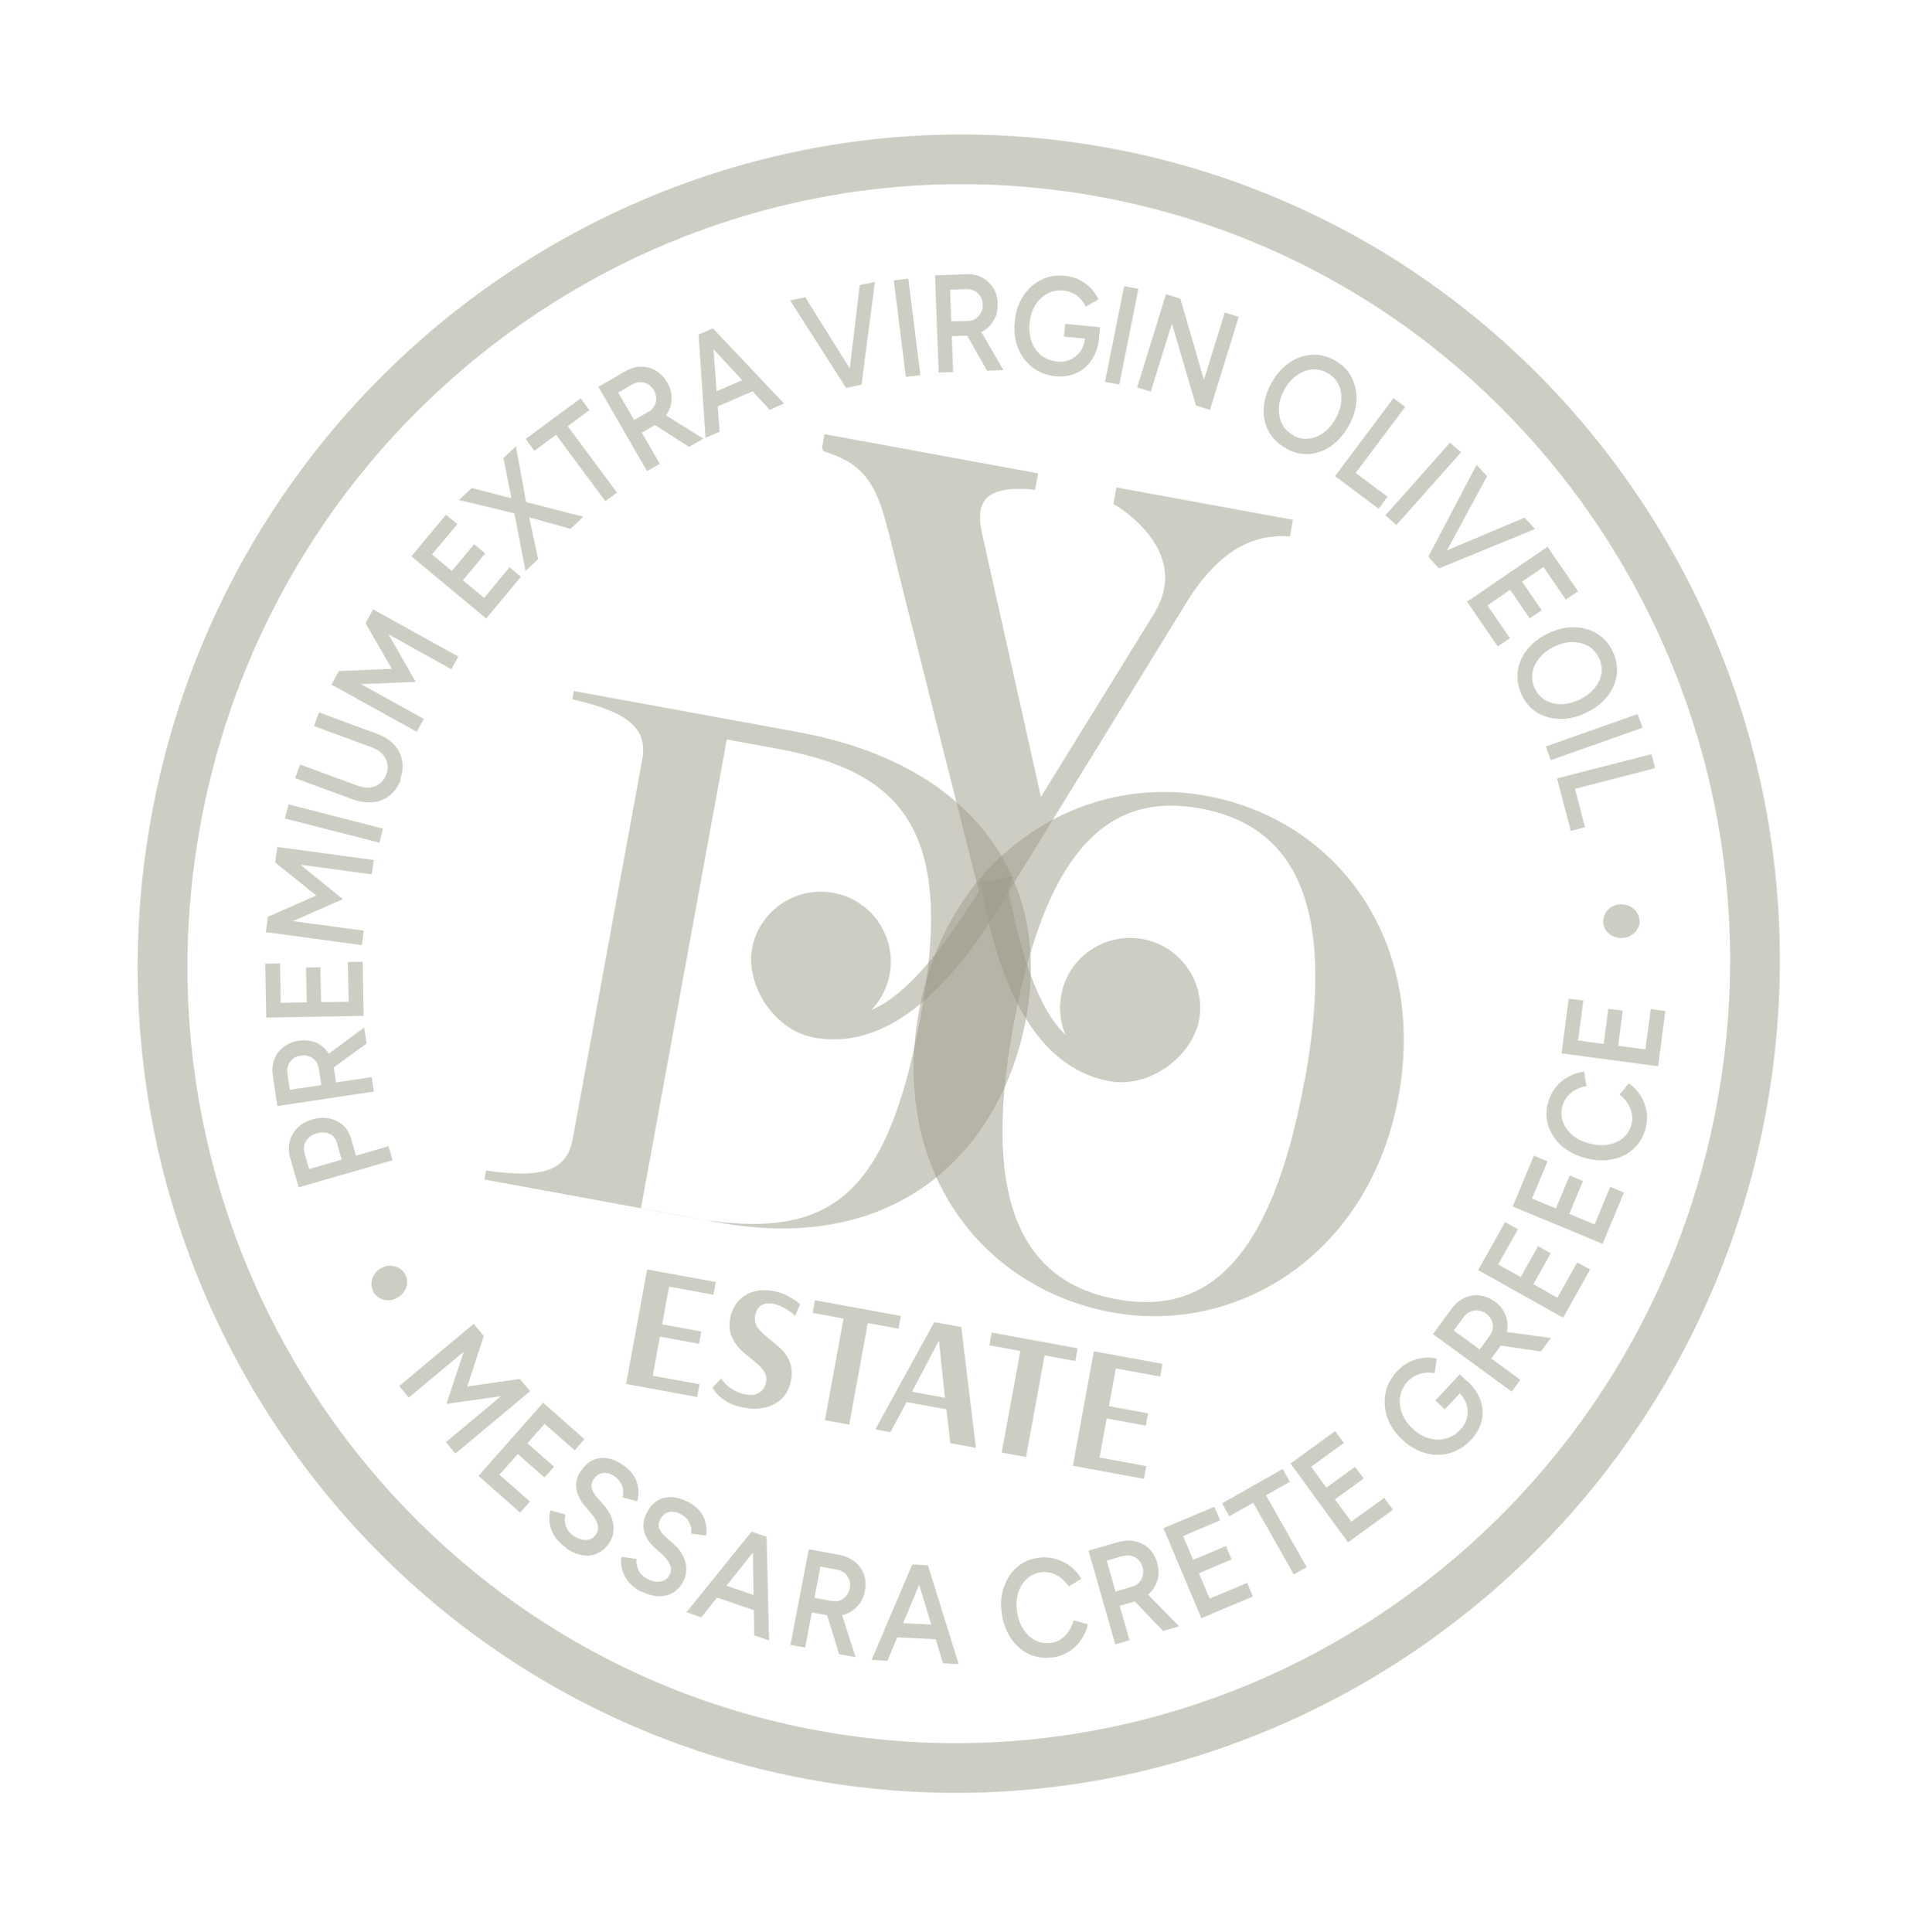 <svg xmlns="http://www.w3.org/2000/svg" width="236" height="238" viewBox="0 0 236 238" fill="none"><path d="M99.687 219.195C44.846 209.149 8.509 155.897 18.659 100.489C28.809 45.082 81.664 8.17 136.504 18.216C191.345 28.262 227.682 81.514 217.532 136.921C207.382 192.329 154.528 229.241 99.687 219.195ZM135.402 24.233C83.888 14.796 34.227 49.507 24.686 101.593C15.144 153.68 49.275 203.741 100.789 213.178C152.303 222.615 201.964 187.903 211.506 135.817C221.048 83.731 186.892 33.666 135.402 24.233Z" fill="#9B9987" fill-opacity="0.49"></path><path d="M59.866 144.187C67.604 145.331 69.905 143.787 70.553 140.249L79.094 93.627C79.725 90.185 78.138 87.829 70.497 86.156L70.686 85.121L98.384 90.195C120.32 94.214 129.443 108.746 126.409 125.306C123.482 141.288 110.961 154.692 88.421 150.563L59.663 145.294L59.87 144.163L59.866 144.187ZM84.825 149.929C102.374 153.144 109.322 147.451 113.449 124.922C117.625 102.128 111.028 95.024 95.673 92.211L89.526 91.085L78.944 148.851L84.825 149.929Z" fill="#9B9987" fill-opacity="0.49"></path><path d="M159.253 64.052L158.882 66.074C154.036 65.734 150.216 68.094 146.692 73.319L121.962 113.518C113.797 126.128 106.336 128.915 100.261 127.802C97.947 127.378 95.967 125.946 94.61 124.105C94.59 124.077 94.57 124.048 94.507 123.987C92.938 121.809 92.215 119.089 92.621 116.875C93.472 112.229 97.977 109.124 102.654 109.981C107.33 110.838 110.442 115.338 109.591 119.984C109.278 121.693 108.472 123.237 107.309 124.417C110.603 123.03 114.432 119.403 119.646 111.203L120.575 109.806C119.736 106.493 118.898 103.18 118.064 99.843C116.399 93.294 114.753 86.773 113.116 80.204C111.909 75.505 110.75 70.815 109.591 66.125C109.519 65.838 109.447 65.551 109.371 65.288C108.657 62.521 107.845 59.61 105.627 57.711C104.578 56.773 103.237 56.204 101.902 55.736C101.381 55.59 101.366 55.538 101.268 55.122C101.252 55.069 101.567 53.485 101.567 53.485L127.867 58.303L127.496 60.325C121.18 59.715 120.023 61.816 121.04 66.058L128.212 98.169L142.172 75.551C147.04 67.612 137.143 62.067 137.143 62.067L137.514 60.045L159.209 64.02L159.253 64.052Z" fill="#9B9987" fill-opacity="0.49"></path><path d="M123.911 108.033C124.189 108.01 124.463 108.01 124.737 108.011C124.761 108.015 124.786 108.019 124.834 108.028C124.566 108.402 124.322 108.78 124.054 109.154L124.428 110.79C126.397 120.305 128.691 125.054 131.279 127.519C130.606 126.027 130.399 124.298 130.717 122.565C131.568 117.919 136.073 114.814 140.75 115.671C145.426 116.527 148.538 121.028 147.687 125.673C147.282 127.888 145.642 130.175 143.402 131.655C143.35 131.67 143.297 131.685 143.264 131.729C141.343 132.969 138.984 133.607 136.669 133.183C130.571 132.066 124.61 126.794 121.441 112.133L120.763 108.626C121.839 108.599 122.898 108.395 123.907 108.057L123.911 108.033Z" fill="#9B9987" fill-opacity="0.49"></path><path d="M48.334 142.929L36.786 146.261L35.735 142.611C35.541 141.904 35.516 141.227 35.683 140.586C35.85 139.945 36.173 139.407 36.636 138.92C37.118 138.461 37.733 138.101 38.469 137.888C39.206 137.674 39.888 137.625 40.534 137.768C41.185 137.888 41.757 138.167 42.23 138.577C42.703 138.987 43.024 139.543 43.228 140.202L43.854 142.357L47.853 141.199L48.362 142.909L48.334 142.929ZM42.094 142.855L41.487 140.729C41.353 140.232 41.045 139.877 40.585 139.668C40.125 139.46 39.581 139.435 39.002 139.602C38.395 139.79 37.963 140.108 37.682 140.555C37.42 141.029 37.352 141.539 37.525 142.093L38.07 144.009L42.122 142.836L42.094 142.855Z" fill="#9B9987" fill-opacity="0.49"></path><path d="M46.02 134.464L34.158 136.247L33.601 132.488C33.487 131.745 33.558 131.087 33.793 130.483C34.029 129.879 34.395 129.374 34.917 128.972C35.439 128.57 36.06 128.311 36.779 128.194C37.522 128.081 38.182 128.152 38.811 128.392C39.415 128.627 39.941 129.022 40.339 129.568C40.742 130.089 40.998 130.733 41.115 131.451L41.392 133.343L45.774 132.678L46.048 134.444L46.02 134.464ZM39.57 133.631L39.252 131.558C39.189 131.223 39.069 130.927 38.867 130.666C38.662 130.429 38.399 130.232 38.07 130.122C37.746 129.988 37.4 129.974 37.04 130.033C36.474 130.128 36.031 130.371 35.731 130.788C35.43 131.206 35.313 131.707 35.405 132.296L35.696 134.24L39.59 133.659L39.57 133.631ZM45.134 128.555L40.707 131.774L39.457 130.575L44.851 126.563L45.158 128.56L45.134 128.555Z" fill="#9B9987" fill-opacity="0.49"></path><path d="M44.796 125.13L32.797 125.345L32.669 118.704L34.494 118.666L34.575 123.532L37.775 123.471L37.69 119.177L39.463 119.153L39.548 123.448L42.946 123.398L42.846 118.504L44.671 118.465L44.791 125.154L44.796 125.13Z" fill="#9B9987" fill-opacity="0.49"></path><path d="M44.641 116.425L32.752 114.82L32.999 112.925L38.96 110.31L33.899 106.248L34.151 104.329L46.04 105.935L45.79 107.705L36.989 106.516L42.24 110.762L36.065 113.461L44.818 114.642L44.569 116.412L44.641 116.425Z" fill="#9B9987" fill-opacity="0.49"></path><path d="M46.733 103.801L35.095 100.823L35.537 99.088L47.175 102.066L46.733 103.801Z" fill="#9B9987" fill-opacity="0.49"></path><path d="M49.345 96.07C49.051 96.861 48.609 97.502 48.026 97.967C47.442 98.433 46.765 98.731 45.978 98.811C45.215 98.895 44.386 98.793 43.497 98.481L36.354 95.854L36.961 94.174L44.104 96.801C44.641 96.999 45.127 97.063 45.587 96.998C46.043 96.957 46.449 96.783 46.8 96.499C47.151 96.215 47.414 95.865 47.575 95.397C47.76 94.933 47.795 94.467 47.701 94.027C47.608 93.587 47.404 93.201 47.091 92.87C46.778 92.539 46.355 92.263 45.818 92.065L38.676 89.438L39.282 87.758L46.425 90.385C47.291 90.693 48.005 91.147 48.523 91.715C49.066 92.287 49.395 92.944 49.532 93.691C49.669 94.437 49.576 95.216 49.273 96.056L49.345 96.07Z" fill="#9B9987" fill-opacity="0.49"></path><path d="M51.322 90.133L40.825 84.329L41.753 82.659L48.257 82.382L45.026 76.765L45.959 75.07L56.456 80.874L55.597 82.433L47.841 78.127L51.201 83.991L44.472 84.276L52.209 88.554L51.35 90.114L51.322 90.133Z" fill="#9B9987" fill-opacity="0.49"></path><path d="M59.908 76.211L50.678 68.525L54.929 63.408L56.337 64.561L53.212 68.292L55.654 70.332L58.401 67.029L59.761 68.174L57.013 71.477L59.63 73.648L62.764 69.868L64.168 71.046L59.889 76.183L59.908 76.211Z" fill="#9B9987" fill-opacity="0.49"></path><path d="M70.278 65.153L63.832 63.35L56.531 61.59L58.097 60.11L64.305 61.72L71.849 63.65L70.283 65.129L70.278 65.153ZM64.741 70.358L63.254 62.697L62.011 56.424L63.549 54.965L64.892 62.325L66.283 68.874L64.716 70.353L64.741 70.358Z" fill="#9B9987" fill-opacity="0.49"></path><path d="M74.563 61.732L68.487 53.554L65.832 55.531L64.756 54.065L71.527 49.061L72.604 50.527L69.926 52.499L76.002 60.678L74.563 61.732Z" fill="#9B9987" fill-opacity="0.49"></path><path d="M79.701 58.042L73.708 47.64L77.022 45.734C77.665 45.355 78.32 45.176 78.969 45.171C79.618 45.165 80.236 45.328 80.775 45.651C81.338 45.978 81.798 46.46 82.178 47.102C82.559 47.744 82.738 48.398 82.715 49.066C82.717 49.738 82.53 50.351 82.203 50.913C81.876 51.475 81.364 51.953 80.722 52.333L79.05 53.295L81.262 57.134L79.705 58.018L79.701 58.042ZM78.116 51.731L79.926 50.694C80.23 50.526 80.448 50.292 80.601 49.997C80.751 49.726 80.837 49.394 80.822 49.067C80.811 48.717 80.719 48.402 80.531 48.069C80.249 47.569 79.855 47.273 79.357 47.132C78.86 46.992 78.347 47.072 77.843 47.377L76.143 48.36L78.112 51.755L78.116 51.731ZM84.881 55.06L80.266 52.1L80.936 50.482L86.638 54.039L84.886 55.036L84.881 55.06Z" fill="#9B9987" fill-opacity="0.49"></path><path d="M86.904 53.932L86.045 41.211L87.697 40.494L88.636 53.179L86.904 53.932ZM94.812 50.48L86.155 41.157L87.806 40.439L96.573 49.708L94.84 50.46L94.812 50.48ZM87.572 50.422L86.872 48.801L92.8 46.23L93.499 47.851L87.572 50.422Z" fill="#9B9987" fill-opacity="0.49"></path><path d="M104.204 47.773L97.331 37.011L99.174 36.602L105.918 47.391L104.204 47.773ZM104.386 47.732L105.898 35.123L107.766 34.719L106.12 47.378L104.381 47.756L104.386 47.732Z" fill="#9B9987" fill-opacity="0.49"></path><path d="M111.58 46.421L110.095 34.532L111.88 34.311L113.364 46.201L111.58 46.421Z" fill="#9B9987" fill-opacity="0.49"></path><path d="M115.619 45.895L115.172 33.921L118.986 33.774C119.74 33.738 120.386 33.881 120.954 34.184C121.521 34.487 121.99 34.922 122.34 35.458C122.685 36.019 122.869 36.65 122.881 37.398C122.918 38.151 122.775 38.797 122.443 39.383C122.135 39.973 121.677 40.437 121.115 40.782C120.53 41.122 119.898 41.305 119.144 41.341L117.237 41.414L117.401 45.823L115.619 45.895ZM117.173 39.587L119.278 39.525C119.628 39.514 119.944 39.423 120.201 39.246C120.457 39.069 120.679 38.811 120.833 38.516C120.987 38.221 121.077 37.864 121.047 37.485C121.027 36.91 120.813 36.447 120.428 36.103C120.042 35.759 119.549 35.594 118.973 35.613L117.018 35.677L117.173 39.587ZM121.59 45.67L118.877 40.894L120.229 39.773L123.598 45.59L121.566 45.665L121.59 45.67Z" fill="#9B9987" fill-opacity="0.49"></path><path d="M129.981 46.337C128.903 46.239 127.95 45.866 127.166 45.249C126.382 44.633 125.777 43.851 125.386 42.859C124.99 41.891 124.867 40.798 124.986 39.601C125.11 38.38 125.453 37.323 126.035 36.46C126.617 35.596 127.341 34.908 128.242 34.476C129.148 34.02 130.126 33.851 131.224 33.977C131.835 34.039 132.429 34.198 132.953 34.468C133.476 34.738 133.938 35.072 134.359 35.497C134.755 35.918 135.07 36.373 135.3 36.888L133.743 37.772C133.583 37.419 133.366 37.106 133.073 36.804C132.804 36.505 132.473 36.271 132.129 36.108C131.789 35.922 131.408 35.827 131.042 35.785C130.306 35.724 129.639 35.826 129.03 36.162C128.424 36.474 127.913 36.953 127.524 37.578C127.136 38.204 126.903 38.932 126.816 39.812C126.739 40.644 126.819 41.429 127.07 42.097C127.322 42.765 127.735 43.364 128.257 43.782C128.802 44.206 129.45 44.474 130.211 44.538C130.798 44.596 131.359 44.525 131.851 44.292C132.342 44.058 132.75 43.735 133.084 43.274C133.393 42.808 133.591 42.272 133.657 41.637L135.391 41.557C135.294 42.634 134.977 43.546 134.49 44.302C134.002 45.059 133.353 45.612 132.594 45.945C131.831 46.303 130.958 46.442 130.005 46.342L129.981 46.337ZM131.04 41.506L131.211 39.895L135.496 40.307L135.354 41.625L134.376 41.794L131.049 41.458L131.04 41.506Z" fill="#9B9987" fill-opacity="0.49"></path><path d="M136.108 47.011L138.462 35.252L140.222 35.575L137.864 47.357L136.104 47.035L136.108 47.011Z" fill="#9B9987" fill-opacity="0.49"></path><path d="M140.073 47.711L143.619 36.245L145.387 36.793L148.292 46.779L150.856 38.492L152.576 39.031L149.031 50.496L147.311 49.957L144.351 39.862L141.745 48.241L140.025 47.702L140.073 47.711Z" fill="#9B9987" fill-opacity="0.49"></path><path d="M158.401 55.224C157.475 54.706 156.752 54.026 156.286 53.169C155.82 52.313 155.598 51.352 155.662 50.319C155.703 49.281 156.046 48.225 156.615 47.16C157.208 46.099 157.93 45.286 158.785 44.696C159.641 44.107 160.549 43.776 161.533 43.707C162.493 43.634 163.448 43.859 164.375 44.377C165.326 44.899 166.024 45.575 166.462 46.451C166.927 47.307 167.126 48.264 167.085 49.302C167.045 50.339 166.706 51.372 166.137 52.437C165.544 53.497 164.822 54.31 163.987 54.928C163.131 55.518 162.223 55.849 161.263 55.922C160.303 55.995 159.348 55.77 158.421 55.252L158.401 55.224ZM159.289 53.645C159.9 53.981 160.522 54.12 161.184 54.042C161.846 53.964 162.462 53.729 163.042 53.288C163.616 52.87 164.125 52.267 164.536 51.521C164.947 50.776 165.18 50.047 165.216 49.307C165.276 48.572 165.145 47.926 164.856 47.326C164.563 46.75 164.103 46.268 163.492 45.932C162.881 45.596 162.259 45.457 161.601 45.511C160.943 45.564 160.323 45.824 159.724 46.237C159.125 46.649 158.616 47.253 158.205 47.998C157.795 48.744 157.557 49.497 157.526 50.212C157.494 50.928 157.621 51.598 157.909 52.198C158.198 52.798 158.662 53.256 159.297 53.597L159.289 53.645Z" fill="#9B9987" fill-opacity="0.49"></path><path d="M164.446 58.641L171.636 49.037L173.082 50.123L166.982 58.26L170.905 61.192L169.814 62.659L164.465 58.669L164.446 58.641Z" fill="#9B9987" fill-opacity="0.49"></path><path d="M170.643 63.485L178.613 54.522L179.964 55.715L171.994 64.678L170.667 63.49L170.643 63.485Z" fill="#9B9987" fill-opacity="0.49"></path><path d="M175.94 68.561L181.872 57.259L183.159 58.664L177.124 69.847L175.944 68.537L175.94 68.561ZM176.062 68.708L187.781 63.764L189.068 65.169L177.243 70.018L176.038 68.703L176.062 68.708Z" fill="#9B9987" fill-opacity="0.49"></path><path d="M180.705 74.112L190.615 67.345L194.368 72.834L192.861 73.852L190.108 69.84L187.485 71.648L189.903 75.176L188.425 76.174L186.006 72.646L183.212 74.572L185.985 78.612L184.478 79.63L180.705 74.112Z" fill="#9B9987" fill-opacity="0.49"></path><path d="M187.48 85.674C187.008 84.716 186.838 83.74 186.937 82.788C187.042 81.812 187.43 80.913 188.056 80.082C188.682 79.251 189.555 78.566 190.647 78.044C191.739 77.523 192.811 77.246 193.854 77.263C194.898 77.281 195.824 77.525 196.679 78.03C197.509 78.53 198.175 79.249 198.623 80.202C199.095 81.159 199.265 82.136 199.141 83.083C199.013 84.055 198.653 84.934 198.003 85.76C197.354 86.587 196.509 87.253 195.417 87.774C194.325 88.296 193.253 88.572 192.209 88.555C191.162 88.562 190.239 88.293 189.405 87.817C188.574 87.317 187.933 86.602 187.46 85.645L187.48 85.674ZM189.096 84.875C189.405 85.504 189.84 85.981 190.408 86.284C190.975 86.587 191.617 86.755 192.343 86.738C193.068 86.722 193.801 86.533 194.592 86.155C195.36 85.774 195.967 85.313 196.42 84.749C196.872 84.185 197.159 83.566 197.25 82.936C197.369 82.286 197.238 81.64 196.93 81.011C196.621 80.382 196.186 79.905 195.623 79.578C195.06 79.251 194.389 79.103 193.668 79.095C192.947 79.088 192.186 79.296 191.423 79.654C190.656 80.036 190.048 80.497 189.591 81.085C189.135 81.673 188.852 82.268 188.757 82.922C188.662 83.576 188.768 84.218 189.072 84.871L189.096 84.875Z" fill="#9B9987" fill-opacity="0.49"></path><path d="M190.391 91.955L201.712 87.959L202.326 89.639L191.005 93.635L190.415 91.959L190.391 91.955Z" fill="#9B9987" fill-opacity="0.49"></path><path d="M191.767 95.89L203.402 92.897L203.859 94.622L193.999 97.169L195.226 101.897L193.474 102.347L191.791 95.894L191.767 95.89Z" fill="#9B9987" fill-opacity="0.49"></path><path d="M45.976 159.056C45.788 158.723 45.729 158.364 45.747 157.994C45.789 157.629 45.903 157.277 46.109 156.966C46.32 156.632 46.614 156.387 46.976 156.18C47.334 155.996 47.726 155.894 48.096 155.912C48.467 155.93 48.824 156.021 49.164 156.207C49.479 156.389 49.733 156.635 49.917 156.992C50.105 157.325 50.164 157.684 50.146 158.054C50.128 158.424 50.014 158.776 49.779 159.106C49.544 159.436 49.274 159.685 48.916 159.869C48.554 160.076 48.166 160.154 47.767 160.156C47.369 160.157 47.016 160.043 46.7 159.861C46.361 159.674 46.107 159.429 45.943 159.1L45.976 159.056Z" fill="#9B9987" fill-opacity="0.49"></path><path d="M49.136 170.762L58.343 163.07L59.589 164.567L57.553 170.786L64.026 169.857L65.296 171.359L56.089 179.051L54.926 177.644L61.72 171.972L54.993 172.929L57.117 166.502L50.351 172.153L49.189 170.746L49.136 170.762Z" fill="#9B9987" fill-opacity="0.49"></path><path d="M58.952 181.781L66.903 172.789L71.985 177.278L70.787 178.65L67.075 175.383L64.966 177.783L68.249 180.673L67.059 181.997L63.777 179.107L61.516 181.654L65.272 184.954L64.074 186.326L58.947 181.805L58.952 181.781Z" fill="#9B9987" fill-opacity="0.49"></path><path d="M69.779 190.692C69.312 190.382 68.907 190.009 68.603 189.63C68.299 189.251 68.052 188.833 67.905 188.408C67.759 187.983 67.66 187.567 67.659 187.169C67.657 186.77 67.703 186.381 67.813 186.053L69.639 186.561C69.511 186.986 69.528 187.436 69.685 187.938C69.847 188.415 70.142 188.843 70.629 189.18C71.183 189.556 71.724 189.729 72.228 189.697C72.732 189.665 73.123 189.438 73.399 189.016C73.667 188.642 73.718 188.229 73.62 187.813C73.502 187.368 73.255 186.95 72.867 186.481L71.965 185.42C71.617 185.008 71.35 184.561 71.184 184.108C70.994 183.65 70.933 183.166 70.973 182.676C71.013 182.186 71.202 181.698 71.54 181.213C72.159 180.281 72.929 179.751 73.85 179.621C74.747 179.486 75.717 179.764 76.758 180.477C77.332 180.88 77.776 181.31 78.082 181.814C78.389 182.318 78.57 182.824 78.622 183.356C78.674 183.888 78.63 184.402 78.484 184.923L76.679 184.443C76.815 183.97 76.798 183.519 76.637 183.042C76.471 182.588 76.171 182.185 75.684 181.847C75.198 181.51 74.725 181.373 74.264 181.438C73.804 181.503 73.433 181.758 73.124 182.224C72.88 182.602 72.79 182.959 72.877 183.298C72.965 183.638 73.168 184.023 73.477 184.378L74.403 185.444C75.084 186.215 75.457 187.03 75.553 187.868C75.649 188.707 75.464 189.444 75.022 190.085C74.643 190.662 74.169 191.073 73.625 191.321C73.077 191.594 72.463 191.681 71.808 191.586C71.152 191.49 70.48 191.218 69.77 190.74L69.779 190.692Z" fill="#9B9987" fill-opacity="0.49"></path><path d="M79.087 196.139C78.564 195.869 78.145 195.568 77.784 195.228C77.423 194.888 77.143 194.514 76.944 194.104C76.74 193.719 76.614 193.322 76.54 192.911C76.465 192.499 76.483 192.129 76.549 191.768L78.419 192.036C78.34 192.469 78.429 192.933 78.643 193.396C78.858 193.858 79.214 194.222 79.738 194.492C80.353 194.803 80.908 194.905 81.401 194.796C81.894 194.688 82.265 194.432 82.474 193.973C82.674 193.562 82.701 193.144 82.526 192.739C82.351 192.333 82.051 191.93 81.626 191.529L80.577 190.59C80.196 190.222 79.868 189.839 79.629 189.372C79.387 188.929 79.249 188.456 79.241 187.957C79.233 187.458 79.349 186.957 79.624 186.411C80.131 185.409 80.818 184.788 81.688 184.525C82.559 184.261 83.576 184.423 84.695 184.976C85.335 185.292 85.812 185.678 86.18 186.119C86.548 186.56 86.806 187.055 86.91 187.571C87.039 188.092 87.067 188.62 86.97 189.149L85.121 188.91C85.209 188.429 85.119 187.965 84.901 187.526C84.682 187.088 84.321 186.749 83.797 186.479C83.273 186.208 82.763 186.14 82.342 186.262C81.897 186.379 81.566 186.692 81.3 187.19C81.104 187.577 81.058 187.967 81.198 188.291C81.333 188.639 81.574 188.957 81.94 189.273L82.989 190.211C83.759 190.9 84.223 191.632 84.424 192.44C84.625 193.247 84.561 194.007 84.207 194.713C83.895 195.328 83.485 195.8 82.976 196.13C82.467 196.459 81.888 196.627 81.215 196.628C80.542 196.629 79.832 196.424 79.076 196.062L79.087 196.139Z" fill="#9B9987" fill-opacity="0.49"></path><path d="M84.553 198.592L92.575 188.668L94.31 189.259L86.38 199.225L84.553 198.592ZM87.455 196.487L88.009 194.822L94.245 196.959L93.667 198.62L87.431 196.482L87.455 196.487ZM92.901 201.44L92.691 188.714L94.426 189.306L94.728 202.073L92.901 201.44Z" fill="#9B9987" fill-opacity="0.49"></path><path d="M97.365 202.618L99.622 190.842L103.455 191.544C104.198 191.705 104.818 191.993 105.339 192.412C105.836 192.826 106.214 193.343 106.422 193.978C106.634 194.589 106.684 195.27 106.527 195.988C106.395 196.71 106.107 197.329 105.644 197.816C105.205 198.308 104.664 198.681 104.004 198.884C103.344 199.086 102.662 199.136 101.919 198.975L99.991 198.621L99.173 202.949L97.365 202.618ZM100.345 196.821L102.443 197.205C102.804 197.271 103.131 197.256 103.422 197.16C103.718 197.04 103.999 196.868 104.225 196.586C104.447 196.328 104.605 196.009 104.671 195.648C104.773 195.094 104.692 194.582 104.372 194.15C104.077 193.723 103.63 193.442 103.028 193.332L101.051 192.969L100.321 196.816L100.345 196.821ZM103.358 203.766L101.733 198.493L103.321 197.714L105.383 204.137L103.358 203.766Z" fill="#9B9987" fill-opacity="0.49"></path><path d="M107.368 204.465L112.36 192.717L114.212 192.808L109.316 204.573L107.392 204.47L107.368 204.465ZM109.58 201.637L109.681 199.864L116.271 200.2L116.171 201.973L109.58 201.637ZM116.157 204.906L112.461 192.711L114.289 192.797L118.085 204.986L116.161 204.882L116.157 204.906Z" fill="#9B9987" fill-opacity="0.49"></path><path d="M129.693 204.148C128.643 204.304 127.67 204.175 126.774 203.762C125.878 203.349 125.146 202.718 124.555 201.863C123.965 201.009 123.582 199.968 123.399 198.791C123.221 197.589 123.299 196.483 123.653 195.503C124.006 194.523 124.507 193.695 125.246 193.059C125.986 192.423 126.883 192.015 127.928 191.884C128.643 191.791 129.331 191.842 129.997 192.014C130.659 192.21 131.255 192.493 131.824 192.921C132.37 193.344 132.825 193.85 133.186 194.464L131.64 195.424C131.388 195.03 131.079 194.675 130.709 194.383C130.339 194.091 129.951 193.896 129.526 193.768C129.101 193.641 128.659 193.609 128.198 193.674C127.508 193.772 126.935 194.04 126.453 194.499C125.97 194.958 125.619 195.515 125.418 196.2C125.19 196.905 125.149 197.668 125.269 198.511C125.389 199.354 125.651 200.099 126.041 200.692C126.45 201.315 126.942 201.753 127.534 202.061C128.125 202.368 128.781 202.463 129.471 202.366C129.932 202.301 130.333 202.15 130.704 201.895C131.074 201.639 131.406 201.327 131.654 200.925C131.902 200.522 132.106 200.087 132.247 199.59L134 200.086C133.848 200.779 133.551 201.446 133.147 202.019C132.743 202.592 132.256 203.075 131.638 203.459C131.048 203.824 130.379 204.074 129.664 204.167L129.693 204.148Z" fill="#9B9987" fill-opacity="0.49"></path><path d="M137.366 202.549L134.075 191L137.806 189.942C138.543 189.729 139.22 189.704 139.862 189.871C140.509 190.015 141.052 190.313 141.54 190.776C142.005 191.234 142.346 191.819 142.54 192.526C142.735 193.233 142.76 193.91 142.593 194.551C142.426 195.192 142.098 195.754 141.611 196.237C141.124 196.72 140.515 197.056 139.778 197.269L137.912 197.798L139.126 202.051L137.366 202.549ZM137.412 196.04L139.464 195.445C139.804 195.358 140.085 195.186 140.306 194.928C140.524 194.694 140.677 194.399 140.763 194.066C140.825 193.729 140.838 193.384 140.731 193.016C140.583 192.466 140.259 192.058 139.803 191.826C139.328 191.565 138.809 191.544 138.234 191.688L136.316 192.232L137.392 196.011L137.412 196.04ZM143.25 200.891L139.445 196.91L140.523 195.515L145.245 200.336L143.274 200.895L143.25 200.891Z" fill="#9B9987" fill-opacity="0.49"></path><path d="M147.962 199.291L143.31 188.239L149.573 185.605L150.287 187.278L145.724 189.203L146.955 192.14L151.003 190.444L151.698 192.089L147.674 193.79L148.995 196.917L153.611 194.977L154.326 196.65L148.035 199.304L147.962 199.291Z" fill="#9B9987" fill-opacity="0.49"></path><path d="M159.373 193.966L154.367 185.113L151.424 186.763L150.518 185.179L157.995 180.952L158.876 182.531L155.933 184.181L160.939 193.034L159.353 193.937L159.373 193.966Z" fill="#9B9987" fill-opacity="0.49"></path><path d="M166.029 189.979L158.962 180.275L164.452 176.281L165.529 177.747L161.506 180.667L163.375 183.248L166.909 180.686L167.966 182.124L164.432 184.686L166.444 187.442L170.495 184.503L171.572 185.969L166.053 189.983L166.029 189.979Z" fill="#9B9987" fill-opacity="0.49"></path><path d="M181.137 177.4C180.366 178.204 179.496 178.741 178.524 179.011C177.553 179.281 176.534 179.268 175.539 178.986C174.544 178.705 173.574 178.154 172.705 177.323C171.811 176.487 171.205 175.58 170.866 174.573C170.528 173.565 170.459 172.583 170.668 171.576C170.853 170.565 171.362 169.688 172.109 168.88C172.543 168.412 173.032 168.054 173.58 167.781C174.129 167.508 174.679 167.36 175.269 167.269C175.858 167.178 176.422 167.232 176.972 167.357L176.718 169.152C176.332 169.081 175.938 169.059 175.53 169.108C175.122 169.158 174.73 169.26 174.372 169.444C174.015 169.627 173.701 169.843 173.427 170.116C172.902 170.667 172.59 171.281 172.467 171.955C172.343 172.629 172.413 173.339 172.66 174.031C172.907 174.723 173.36 175.378 173.975 175.963C174.59 176.549 175.265 176.946 175.975 177.151C176.685 177.355 177.373 177.407 178.057 177.209C178.737 177.035 179.351 176.674 179.88 176.1C180.31 175.656 180.576 175.157 180.697 174.632C180.822 174.083 180.818 173.56 180.646 173.006C180.473 172.452 180.163 171.972 179.694 171.538L180.728 170.11C181.514 170.851 182.065 171.649 182.358 172.499C182.651 173.348 182.694 174.202 182.491 175.036C182.289 175.869 181.845 176.659 181.194 177.36L181.137 177.4ZM177.969 173.61L176.802 172.501L179.806 169.295L180.783 170.22L180.321 171.106L177.973 173.586L177.969 173.61Z" fill="#9B9987" fill-opacity="0.49"></path><path d="M186.202 171.415L176.511 164.341L178.804 161.203C179.265 160.591 179.768 160.161 180.369 159.873C180.969 159.585 181.583 159.498 182.243 159.569C182.903 159.641 183.527 159.904 184.121 160.336C184.714 160.768 185.165 161.299 185.401 161.914C185.661 162.534 185.744 163.171 185.645 163.849C185.545 164.528 185.281 165.151 184.845 165.768L183.683 167.346L187.264 169.967L186.198 171.439L186.202 171.415ZM182.242 166.236L183.507 164.503C183.709 164.216 183.838 163.917 183.876 163.575C183.909 163.258 183.846 162.923 183.706 162.599C183.566 162.275 183.341 162.009 183.03 161.803C182.567 161.47 182.07 161.329 181.553 161.433C181.04 161.513 180.588 161.804 180.25 162.289L179.06 163.887L182.223 166.208L182.242 166.236ZM189.822 166.48L184.363 165.679L184.338 163.909L191.025 164.81L189.798 166.476L189.822 166.48Z" fill="#9B9987" fill-opacity="0.49"></path><path d="M192.548 162.321L182.064 156.445L185.388 150.536L186.97 151.423L184.532 155.753L187.312 157.307L189.455 153.495L191.013 154.378L188.87 158.189L191.829 159.851L194.271 155.497L195.853 156.384L192.519 162.341L192.548 162.321Z" fill="#9B9987" fill-opacity="0.49"></path><path d="M197.424 153.217L186.332 148.622L188.925 142.356L190.614 143.063L188.705 147.639L191.647 148.85L193.335 144.805L194.98 145.48L193.292 149.524L196.419 150.819L198.337 146.195L200.026 146.902L197.4 153.212L197.424 153.217Z" fill="#9B9987" fill-opacity="0.49"></path><path d="M202.702 139.011C202.416 140.028 201.935 140.885 201.196 141.521C200.476 142.185 199.599 142.622 198.569 142.806C197.558 143.019 196.447 142.964 195.283 142.652C194.12 142.339 193.141 141.836 192.346 141.143C191.575 140.455 191.028 139.633 190.724 138.707C190.42 137.781 190.4 136.807 190.686 135.789C190.886 135.105 191.174 134.486 191.621 133.946C192.045 133.401 192.571 132.975 193.181 132.639C193.791 132.303 194.427 132.096 195.117 131.999L195.411 133.794C194.951 133.859 194.501 134.001 194.087 134.223C193.672 134.446 193.321 134.73 193.058 135.08C192.77 135.425 192.575 135.812 192.443 136.26C192.271 136.926 192.277 137.573 192.513 138.189C192.725 138.8 193.124 139.346 193.684 139.821C194.245 140.297 194.928 140.646 195.763 140.849C196.594 141.076 197.354 141.141 198.078 140.999C198.801 140.858 199.422 140.599 199.924 140.168C200.426 139.738 200.778 139.18 200.954 138.491C201.086 138.043 201.093 137.596 200.999 137.156C200.905 136.716 200.735 136.287 200.483 135.892C200.231 135.498 199.899 135.139 199.48 134.838L200.635 133.433C201.228 133.865 201.708 134.375 202.073 134.965C202.463 135.559 202.69 136.222 202.812 136.916C202.934 137.61 202.883 138.297 202.702 139.011Z" fill="#9B9987" fill-opacity="0.49"></path><path d="M204.231 131.336L192.337 129.754L193.221 123.025L195.023 123.255L194.373 128.162L197.533 128.591L198.101 124.267L199.879 124.493L199.311 128.817L202.668 129.258L203.327 124.304L205.128 124.534L204.24 131.288L204.231 131.336Z" fill="#9B9987" fill-opacity="0.49"></path><path d="M201.956 113.399C201.987 113.778 201.872 114.13 201.69 114.445C201.508 114.76 201.238 115.009 200.9 115.221C200.562 115.432 200.194 115.539 199.771 115.536C199.368 115.562 198.986 115.467 198.642 115.305C198.298 115.142 198.02 114.892 197.804 114.579C197.587 114.265 197.476 113.922 197.469 113.547C197.463 113.173 197.553 112.816 197.736 112.501C197.918 112.187 198.168 111.909 198.501 111.721C198.839 111.51 199.208 111.403 199.607 111.401C200.034 111.38 200.415 111.475 200.759 111.637C201.103 111.8 201.381 112.05 201.598 112.363C201.815 112.676 201.926 113.02 201.956 113.399Z" fill="#9B9987" fill-opacity="0.49"></path><path d="M113.189 124.559C116.695 105.424 132.901 95.158 148.594 98.033C164.625 100.97 175.79 115.777 172.249 135.105C168.708 154.432 152.537 164.506 136.941 161.648C120.814 158.694 109.649 143.887 113.189 124.559ZM160.696 133.162C164.871 110.369 158.732 101.582 147.836 99.586C137.037 97.608 128.94 103.861 124.795 126.486C120.651 149.111 126.662 158.049 137.558 160.045C148.358 162.023 156.527 155.783 160.671 133.158L160.696 133.162Z" fill="#9B9987" fill-opacity="0.49"></path><path d="M77.127 170.454L79.707 156.374L88.168 157.924L87.881 159.488L82.409 158.486L81.558 163.131L86.379 164.014L86.102 165.531L81.281 164.647L80.399 169.461L86.16 170.517L85.873 172.081L77.099 170.474L77.127 170.454Z" fill="#9B9987" fill-opacity="0.49"></path><path d="M89.416 172.589C88.834 172.234 88.405 171.856 88.144 171.51C87.884 171.164 87.77 170.969 87.783 170.897L88.832 169.795C88.832 169.795 88.946 169.99 89.191 170.284C89.436 170.578 89.782 170.865 90.229 171.146C90.676 171.427 91.208 171.649 91.859 171.768C92.534 171.891 93.095 171.82 93.547 171.53C93.999 171.239 94.256 170.789 94.362 170.211C94.432 169.826 94.393 169.495 94.229 169.167C94.089 168.843 93.868 168.553 93.614 168.308C93.36 168.062 92.97 167.742 92.497 167.332C91.864 166.843 91.347 166.4 90.975 165.984C90.603 165.567 90.297 165.063 90.056 164.472C89.84 163.885 89.795 163.18 89.936 162.41C90.09 161.567 90.42 160.857 90.924 160.277C91.425 159.722 92.072 159.318 92.808 159.105C93.545 158.892 94.396 158.873 95.263 159.032C95.842 159.138 96.383 159.312 96.863 159.549C97.343 159.786 97.746 160.034 98.076 160.269C98.403 160.528 98.554 160.655 98.554 160.655L97.948 162.062C97.948 162.062 97.733 161.873 97.47 161.676C97.207 161.478 96.872 161.268 96.465 161.044C96.057 160.82 95.636 160.668 95.178 160.584C94.624 160.483 94.164 160.547 93.769 160.799C93.374 161.05 93.126 161.452 93.025 162.006C92.914 162.607 93.019 163.124 93.339 163.556C93.658 163.987 94.19 164.483 94.93 165.066C95.583 165.584 96.096 166.051 96.472 166.443C96.849 166.836 97.131 167.335 97.343 167.946C97.555 168.557 97.576 169.258 97.43 170.052C97.267 170.942 96.914 171.649 96.361 172.219C95.812 172.766 95.117 173.161 94.308 173.361C93.499 173.561 92.624 173.575 91.708 173.407C90.792 173.239 89.971 172.964 89.392 172.585L89.416 172.589Z" fill="#9B9987" fill-opacity="0.49"></path><path d="M101.607 174.938L103.9 162.422L100.091 161.725L100.377 160.16L110.96 162.099L110.673 163.663L106.889 162.97L104.596 175.486L101.583 174.934L101.607 174.938Z" fill="#9B9987" fill-opacity="0.49"></path><path d="M107.819 176.077L115.074 162.853L118.401 163.462L120.209 178.346L117.051 177.768L116.569 173.6L111.675 172.703L109.675 176.417L107.843 176.081L107.819 176.077ZM112.332 171.431L116.382 172.172L115.666 165.2L115.618 165.191L112.332 171.431Z" fill="#9B9987" fill-opacity="0.49"></path><path d="M123.385 178.927L125.678 166.411L121.869 165.713L122.156 164.148L132.738 166.087L132.452 167.652L128.667 166.958L126.374 179.474L123.361 178.922L123.385 178.927Z" fill="#9B9987" fill-opacity="0.49"></path><path d="M132.157 180.534L134.737 166.454L143.198 168.004L142.911 169.568L137.439 168.566L136.588 173.211L141.409 174.094L141.131 175.611L136.31 174.727L135.428 179.541L141.19 180.597L140.903 182.161L132.129 180.554L132.157 180.534Z" fill="#9B9987" fill-opacity="0.49"></path></svg>